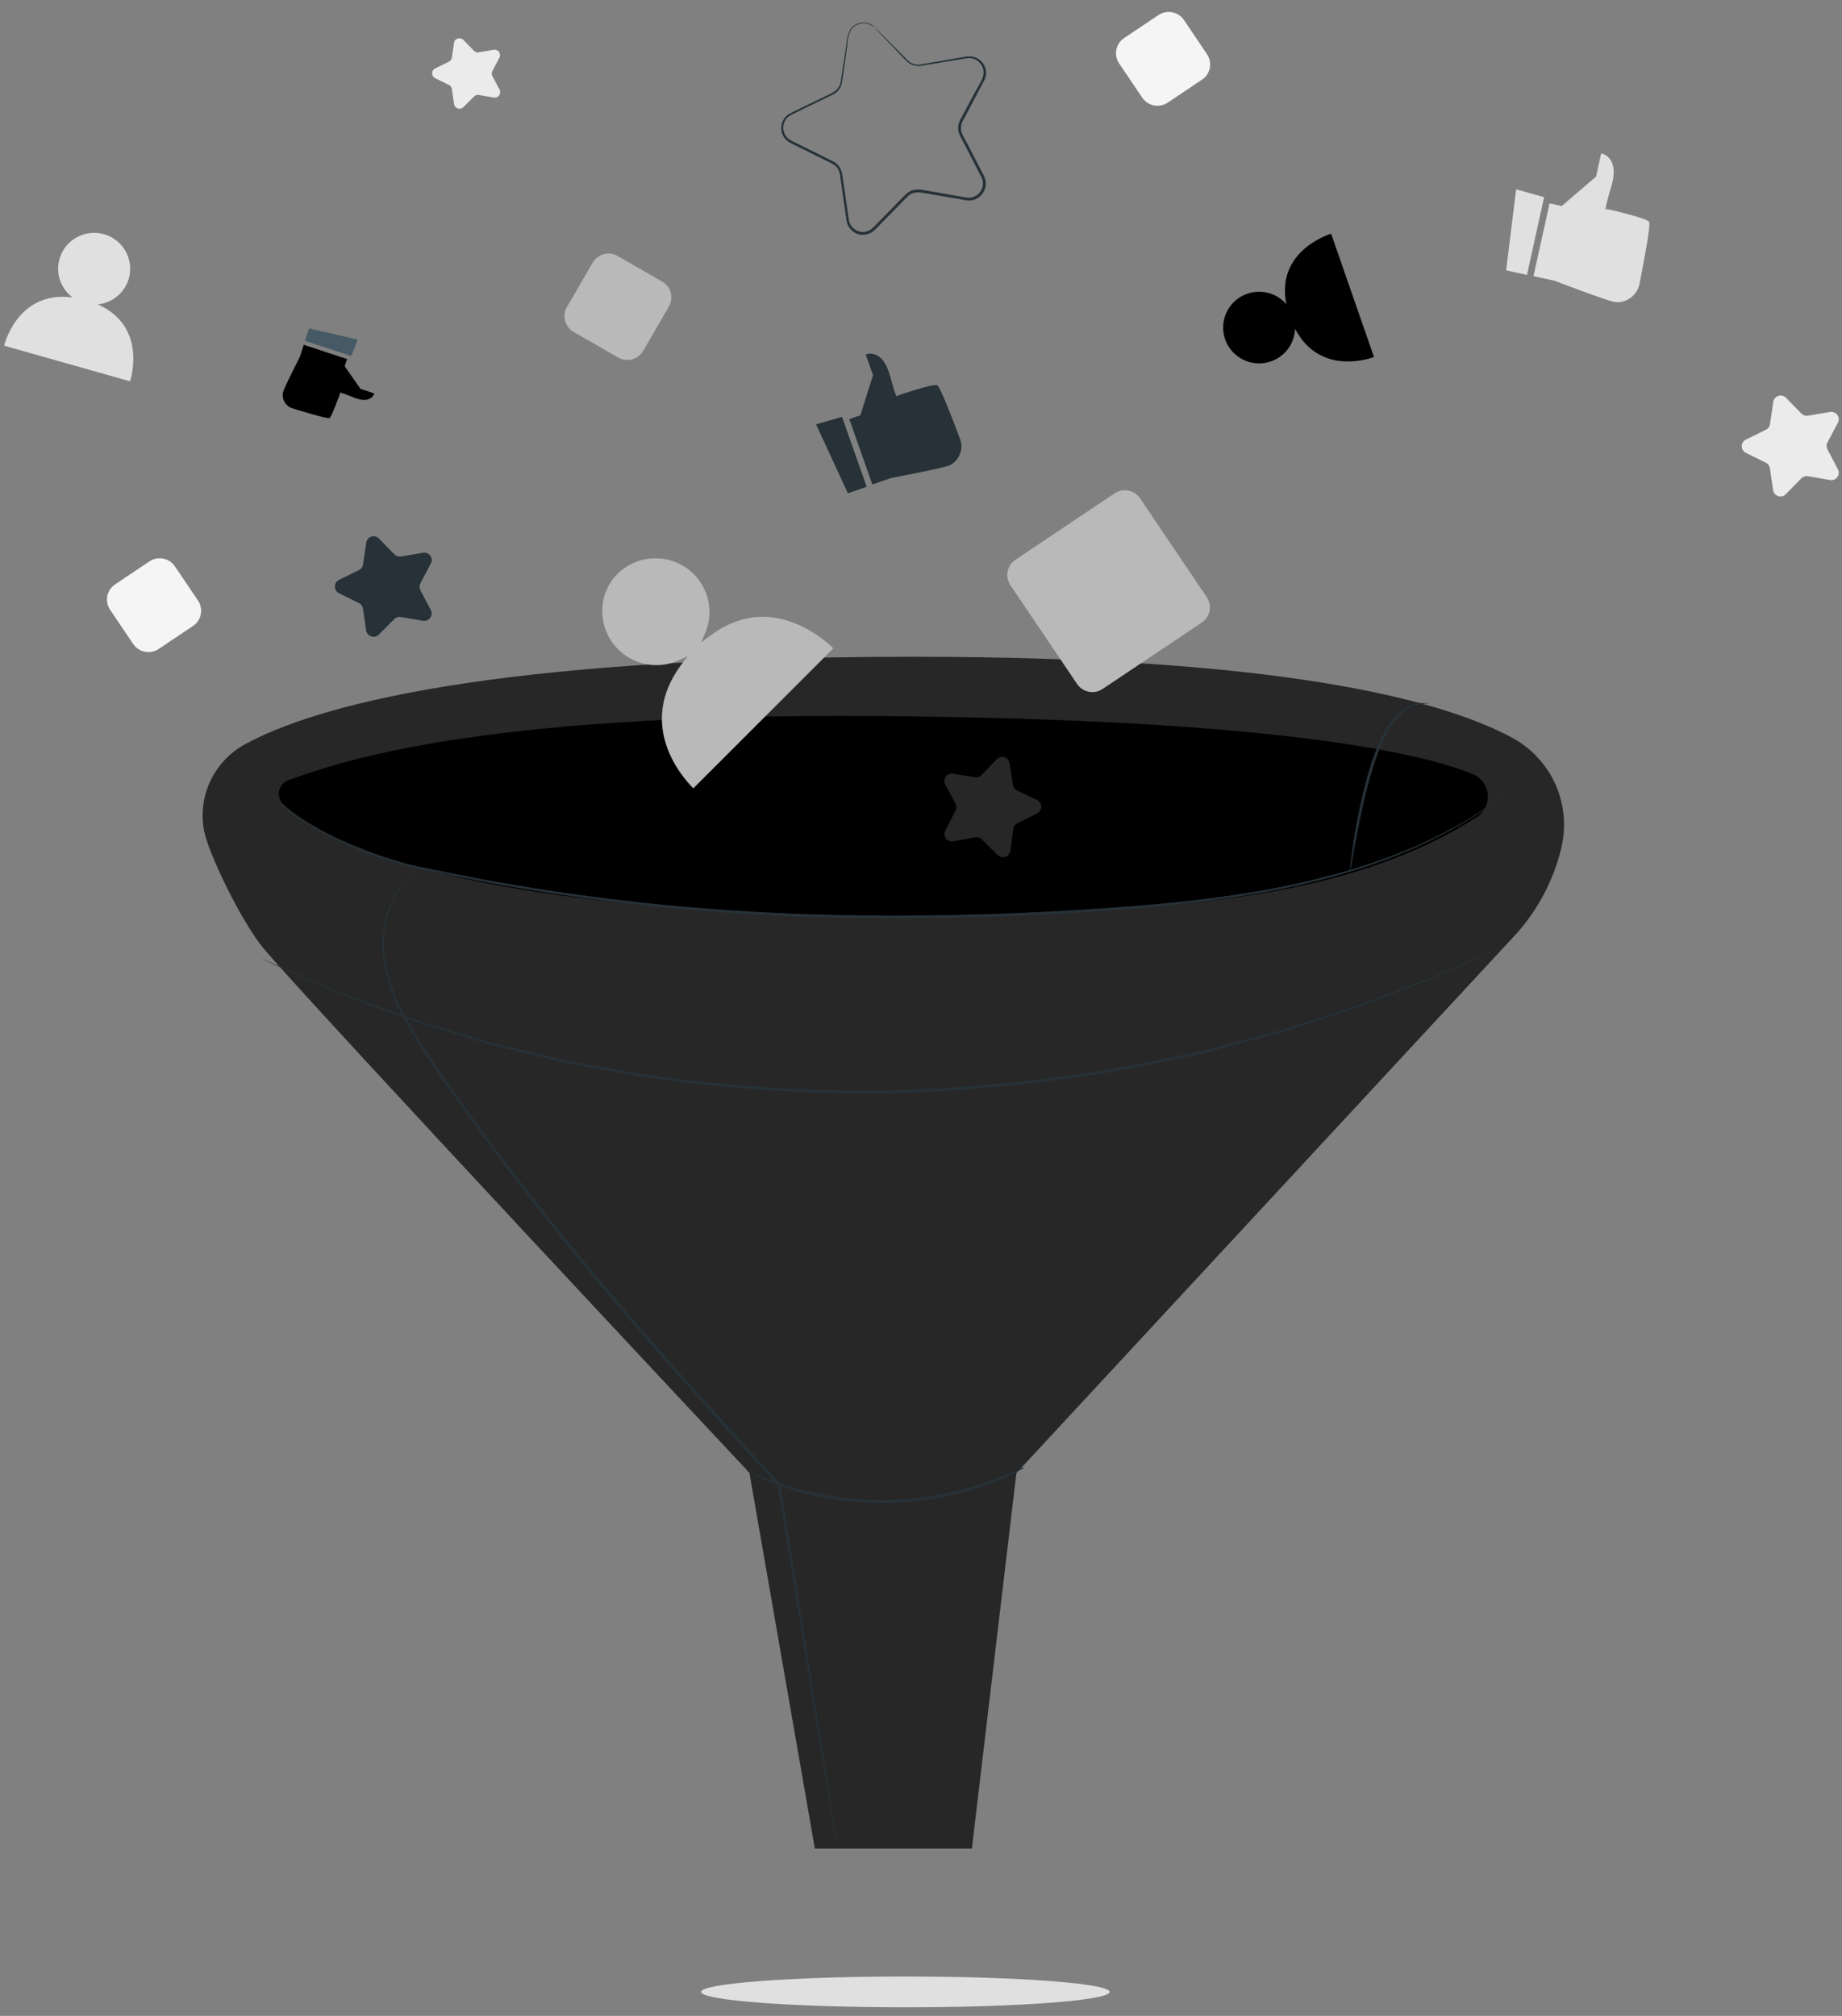 <svg width="106" height="116" viewBox="0 0 106 116" fill="none" xmlns="http://www.w3.org/2000/svg">
<rect x="0" y="0" width="106" height="116" fill="#808080" stroke="none"/>
<g clip-path="url(#clip0_13591_271)">
<path d="M66.665 0.867L64.69 2.189C64.206 2.514 64.077 3.168 64.403 3.651L65.731 5.619C66.056 6.101 66.713 6.229 67.198 5.905L69.173 4.582C69.657 4.258 69.786 3.603 69.46 3.121L68.133 1.153C67.807 0.671 67.15 0.542 66.665 0.867Z" fill="#F5F5F5"/>
<path d="M8.599 32.304L6.624 33.627C6.139 33.951 6.01 34.606 6.336 35.088L7.664 37.056C7.99 37.539 8.647 37.667 9.131 37.343L11.106 36.02C11.591 35.695 11.72 35.041 11.394 34.558L10.066 32.591C9.74 32.108 9.084 31.98 8.599 32.304Z" fill="#F5F5F5"/>
<path d="M89.17 11.704L89.873 11.855L91.848 10.159L92.142 8.828C92.142 8.828 93.24 9.002 92.728 10.72C92.215 12.438 92.453 12.022 92.453 12.022C92.453 12.022 94.747 12.533 94.899 12.766C95.007 12.933 94.583 15.124 94.352 16.31C94.299 16.602 94.148 16.868 93.923 17.065C93.699 17.261 93.415 17.376 93.117 17.391C93.032 17.392 92.947 17.384 92.864 17.366C92.291 17.243 89.458 16.155 89.458 16.155L88.246 15.89L89.17 11.704Z" fill="#E0E0E0"/>
<path d="M87.248 10.895L86.672 15.557L87.872 15.819L88.859 11.345L87.248 10.895Z" fill="#E0E0E0"/>
<path d="M102.769 22.882L103.662 23.796C103.711 23.846 103.771 23.883 103.837 23.904C103.903 23.925 103.973 23.931 104.042 23.919L105.308 23.705C105.388 23.691 105.471 23.699 105.546 23.73C105.622 23.76 105.687 23.811 105.735 23.878C105.782 23.944 105.81 24.022 105.814 24.103C105.819 24.184 105.8 24.265 105.76 24.335L105.162 25.461C105.129 25.522 105.112 25.59 105.112 25.66C105.112 25.729 105.129 25.797 105.162 25.858L105.757 26.99C105.798 27.061 105.818 27.142 105.814 27.224C105.81 27.305 105.783 27.384 105.735 27.451C105.687 27.517 105.621 27.569 105.545 27.599C105.469 27.629 105.385 27.637 105.305 27.621L104.039 27.403C103.97 27.391 103.9 27.396 103.833 27.417C103.767 27.439 103.707 27.476 103.659 27.526L102.767 28.437C102.711 28.495 102.64 28.536 102.562 28.555C102.484 28.575 102.403 28.572 102.327 28.547C102.25 28.522 102.182 28.477 102.131 28.416C102.079 28.354 102.046 28.28 102.035 28.201L101.852 26.94C101.841 26.872 101.814 26.808 101.773 26.754C101.732 26.699 101.679 26.654 101.617 26.625L100.472 26.06C100.399 26.025 100.338 25.971 100.296 25.903C100.253 25.835 100.23 25.757 100.23 25.677C100.23 25.597 100.253 25.519 100.296 25.451C100.338 25.383 100.399 25.329 100.472 25.294L101.62 24.73C101.683 24.7 101.736 24.656 101.777 24.601C101.818 24.546 101.845 24.482 101.855 24.414L102.041 23.153C102.047 23.072 102.076 22.994 102.126 22.929C102.174 22.863 102.241 22.813 102.318 22.785C102.395 22.756 102.478 22.75 102.558 22.767C102.638 22.785 102.711 22.825 102.769 22.882Z" fill="#EBEBEB"/>
<path d="M26.64 2.273L27.273 2.922C27.307 2.957 27.35 2.983 27.397 2.998C27.443 3.013 27.493 3.018 27.542 3.011L28.434 2.859C28.488 2.855 28.543 2.865 28.593 2.887C28.642 2.91 28.685 2.945 28.716 2.989C28.748 3.033 28.768 3.085 28.774 3.139C28.78 3.193 28.772 3.248 28.751 3.297L28.333 4.092C28.31 4.135 28.297 4.183 28.297 4.232C28.297 4.281 28.31 4.329 28.333 4.373L28.76 5.18C28.782 5.23 28.79 5.284 28.784 5.338C28.778 5.392 28.758 5.444 28.726 5.488C28.694 5.532 28.651 5.567 28.602 5.59C28.552 5.613 28.498 5.622 28.444 5.618L27.551 5.463C27.502 5.456 27.453 5.461 27.406 5.476C27.359 5.491 27.317 5.517 27.282 5.552L26.649 6.182C26.608 6.218 26.558 6.242 26.504 6.253C26.45 6.264 26.395 6.26 26.343 6.243C26.291 6.226 26.244 6.196 26.207 6.155C26.171 6.115 26.145 6.065 26.133 6.012L26.003 5.12C25.995 5.071 25.976 5.025 25.947 4.985C25.918 4.945 25.88 4.912 25.836 4.89L25.022 4.489C24.975 4.461 24.936 4.422 24.909 4.374C24.881 4.327 24.867 4.273 24.867 4.218C24.867 4.163 24.881 4.11 24.909 4.062C24.936 4.015 24.975 3.975 25.022 3.947L25.836 3.547C25.879 3.524 25.917 3.492 25.946 3.453C25.976 3.413 25.995 3.368 26.003 3.32L26.133 2.424C26.148 2.374 26.175 2.329 26.212 2.292C26.25 2.255 26.295 2.228 26.345 2.213C26.396 2.198 26.449 2.195 26.5 2.206C26.551 2.216 26.599 2.239 26.64 2.273Z" fill="#EBEBEB"/>
<path d="M5.625 17.518C6.106 17.47 6.555 17.256 6.894 16.913C7.233 16.57 7.442 16.12 7.483 15.64C7.524 15.161 7.396 14.682 7.121 14.286C6.845 13.891 6.44 13.604 5.974 13.474C5.509 13.345 5.013 13.382 4.572 13.578C4.13 13.775 3.772 14.118 3.558 14.55C3.344 14.982 3.289 15.475 3.401 15.943C3.513 16.411 3.786 16.826 4.172 17.115C0.982 16.698 0.238 19.892 0.238 19.892L7.486 21.942C7.486 21.942 8.543 18.798 5.625 17.518Z" fill="#E0E0E0"/>
<path d="M52.099 115.506C58.591 115.506 63.854 115.11 63.854 114.62C63.854 114.131 58.591 113.734 52.099 113.734C45.607 113.734 40.344 114.131 40.344 114.62C40.344 115.11 45.607 115.506 52.099 115.506Z" fill="#E0E0E0"/>
<path d="M43.125 84.748C43.125 84.748 18.121 58.072 15.171 54.579C13.905 53.059 11.984 49.108 11.74 47.787C11.559 46.822 11.687 45.824 12.108 44.935C12.528 44.047 13.219 43.313 14.082 42.837C18.032 40.678 27.933 37.793 52.614 37.793C73.409 37.793 82.783 40.186 87.002 42.44C88.11 43.037 88.99 43.981 89.505 45.126C90.02 46.271 90.141 47.553 89.851 48.774C89.401 50.678 88.465 52.433 87.132 53.869L58.489 84.767L55.928 106.373H46.892L43.125 84.748Z" fill="#272727"/>
<path d="M84.745 44.542C84.985 44.639 85.194 44.801 85.347 45.009C85.501 45.217 85.594 45.463 85.617 45.721C85.639 45.978 85.59 46.237 85.475 46.468C85.36 46.699 85.183 46.895 84.964 47.032C79.051 50.816 71.617 51.825 64.521 52.288C48.597 53.326 23.729 52.695 16.345 46.323C16.231 46.227 16.145 46.102 16.095 45.962C16.046 45.822 16.034 45.671 16.061 45.525C16.089 45.379 16.155 45.243 16.253 45.131C16.35 45.018 16.476 44.934 16.617 44.885C19.19 43.996 26.818 41.026 50.423 41.203C71.056 41.357 80.836 42.962 84.745 44.542Z" fill="black"/>
<path d="M58.957 84.445C58.912 84.48 58.863 84.51 58.812 84.534L58.384 84.758C58.16 84.875 57.93 84.981 57.694 85.073C57.419 85.186 57.112 85.332 56.745 85.448L56.188 85.647C55.995 85.713 55.786 85.763 55.574 85.826C55.153 85.959 54.688 86.053 54.203 86.16C53.143 86.361 52.067 86.474 50.987 86.498C49.907 86.503 48.828 86.417 47.762 86.243C47.275 86.148 46.813 86.066 46.382 85.943C46.167 85.886 45.958 85.842 45.749 85.779L45.189 85.596C44.828 85.489 44.518 85.35 44.24 85.243C44.001 85.151 43.767 85.046 43.54 84.928L43.106 84.713C43.054 84.693 43.005 84.664 42.961 84.628C43.016 84.642 43.07 84.661 43.122 84.685L43.566 84.871C43.758 84.956 43.993 85.054 44.274 85.152C44.556 85.249 44.866 85.379 45.224 85.467L45.784 85.637C45.977 85.697 46.186 85.738 46.398 85.792C46.822 85.908 47.288 85.984 47.772 86.076C49.888 86.423 52.05 86.395 54.156 85.993C54.64 85.889 55.105 85.801 55.52 85.678C55.732 85.618 55.941 85.568 56.134 85.505L56.688 85.322C57.045 85.212 57.355 85.073 57.638 84.969C57.919 84.865 58.15 84.758 58.34 84.669L58.78 84.471C58.837 84.454 58.897 84.445 58.957 84.445Z" fill="#263238"/>
<path d="M87.093 45.344C87.093 45.344 87.046 45.388 86.945 45.467L86.498 45.81L85.764 46.365L84.713 47.053C83.736 47.657 82.721 48.198 81.674 48.673C80.286 49.298 78.855 49.825 77.392 50.25C75.624 50.763 73.828 51.171 72.012 51.473C70.049 51.788 67.938 52.05 65.713 52.242C61.257 52.611 56.348 52.873 51.189 52.847C48.609 52.847 46.09 52.775 43.662 52.633C41.235 52.491 38.892 52.318 36.674 52.05C32.74 51.62 28.831 50.988 24.963 50.158C22.326 49.683 19.801 48.721 17.519 47.321C16.897 46.941 16.326 46.487 15.816 45.968C15.687 45.83 15.569 45.681 15.465 45.523C15.395 45.416 15.363 45.359 15.363 45.359C15.51 45.565 15.67 45.761 15.841 45.946C16.357 46.452 16.93 46.895 17.55 47.267C19.837 48.64 22.359 49.581 24.988 50.044C28.858 50.861 32.767 51.483 36.699 51.908C38.915 52.16 41.254 52.346 43.681 52.482C46.109 52.617 48.622 52.69 51.198 52.693C56.351 52.693 61.26 52.463 65.707 52.1C67.922 51.914 70.04 51.668 71.999 51.347C73.815 51.053 75.611 50.653 77.38 50.148C78.838 49.731 80.267 49.216 81.656 48.607C82.701 48.138 83.717 47.606 84.697 47.015L85.732 46.337L86.473 45.795L86.932 45.464L87.093 45.344Z" fill="#263238"/>
<path d="M86.641 54.383L86.471 54.468L85.961 54.704L83.999 55.6L82.581 56.23C82.056 56.454 81.473 56.665 80.856 56.908C79.609 57.374 78.216 57.977 76.612 58.459L74.111 59.273C73.678 59.424 73.225 59.534 72.766 59.657L71.364 60.03L69.908 60.43L69.164 60.626L68.398 60.786L65.233 61.448C60.508 62.312 55.721 62.804 50.917 62.917C46.109 62.963 41.304 62.619 36.551 61.887L33.364 61.303L32.595 61.164C32.342 61.111 32.095 61.044 31.848 60.985L30.386 60.629L28.977 60.285C28.515 60.168 28.056 60.074 27.623 59.928L25.11 59.156C23.495 58.705 22.096 58.113 20.846 57.659C20.213 57.419 19.64 57.217 19.115 56.996L17.694 56.366L15.716 55.48L15.206 55.246L15.035 55.162L15.212 55.231L15.728 55.452L17.706 56.306L19.134 56.936C19.659 57.154 20.245 57.353 20.868 57.586C22.134 58.03 23.517 58.614 25.132 59.059L27.645 59.818C28.078 59.963 28.537 60.058 28.996 60.171L30.408 60.508L31.864 60.862C32.114 60.919 32.361 60.985 32.614 61.038L33.38 61.177L36.545 61.751C41.301 62.469 46.108 62.804 50.917 62.754C55.716 62.641 60.498 62.155 65.221 61.3L68.386 60.644L69.148 60.487L69.892 60.291L71.342 59.91L72.747 59.544C73.203 59.421 73.659 59.314 74.089 59.163L76.589 58.361C78.194 57.889 79.59 57.293 80.837 56.836C81.47 56.596 82.04 56.391 82.565 56.17L83.99 55.54L85.964 54.676L86.477 54.455C86.578 54.405 86.641 54.383 86.641 54.383Z" fill="#263238"/>
<path d="M48.197 106.351C48.184 106.318 48.176 106.284 48.172 106.25C48.172 106.177 48.143 106.08 48.118 105.957C48.074 105.689 48.007 105.304 47.922 104.806C47.754 103.794 47.51 102.331 47.203 100.486C46.602 96.782 45.751 91.557 44.757 85.448L44.776 85.488C42.418 82.928 39.844 80.11 37.23 77.105C34.283 73.719 31.574 70.409 29.229 67.306C28.055 65.758 26.978 64.254 25.981 62.842C24.984 61.429 24.082 60.102 23.354 58.812C22.677 57.665 22.235 56.395 22.054 55.076C21.938 54.075 22.064 53.059 22.421 52.116C22.647 51.526 22.994 50.989 23.44 50.539L23.649 50.344L23.813 50.218C23.899 50.148 23.946 50.117 23.946 50.117C23.907 50.157 23.866 50.195 23.823 50.231C23.779 50.265 23.725 50.309 23.665 50.363L23.465 50.565C23.033 51.018 22.698 51.554 22.481 52.141C22.139 53.075 22.024 54.077 22.145 55.063C22.333 56.369 22.778 57.623 23.456 58.756C24.171 60.033 25.117 61.341 26.095 62.763C27.073 64.185 28.172 65.67 29.352 67.215C31.701 70.308 34.416 73.615 37.353 76.989C39.968 79.993 42.538 82.812 44.89 85.375H44.905V85.432C45.877 91.545 46.706 96.782 47.295 100.48C47.583 102.325 47.811 103.79 47.969 104.806C48.042 105.304 48.102 105.689 48.14 105.957C48.159 106.083 48.172 106.183 48.184 106.256L48.197 106.351Z" fill="#263238"/>
<path d="M82.201 40.467C82.201 40.486 82.037 40.467 81.755 40.52C81.359 40.584 80.988 40.759 80.688 41.025C80.253 41.435 79.903 41.926 79.66 42.472C79.351 43.14 79.095 43.832 78.897 44.54C78.454 46.047 78.201 47.453 78.001 48.465C77.915 48.948 77.843 49.351 77.789 49.666C77.771 49.816 77.737 49.963 77.688 50.105C77.688 49.955 77.7 49.805 77.726 49.657C77.761 49.37 77.811 48.957 77.887 48.443C78.09 47.111 78.374 45.793 78.739 44.496C78.939 43.778 79.201 43.078 79.523 42.406C79.781 41.846 80.152 41.346 80.612 40.936C80.934 40.666 81.33 40.499 81.748 40.457C81.86 40.447 81.972 40.447 82.084 40.457C82.16 40.454 82.201 40.46 82.201 40.467Z" fill="#263238"/>
<path d="M39.576 37.76L39.209 38.24C36.597 41.752 39.294 44.763 39.899 45.362L47.957 37.306C47.35 36.722 46.642 36.251 45.868 35.916C44.111 35.175 42.415 35.408 40.826 36.61L40.351 36.966L40.582 36.424C40.861 35.765 40.902 35.03 40.699 34.344C40.496 33.658 40.06 33.063 39.467 32.661C38.873 32.259 38.158 32.074 37.443 32.137C36.727 32.201 36.056 32.509 35.544 33.009C35.258 33.293 35.033 33.632 34.881 34.005C34.73 34.377 34.654 34.776 34.66 35.178C34.662 35.693 34.791 36.199 35.037 36.651C35.283 37.103 35.639 37.487 36.071 37.769C36.503 38.05 36.999 38.22 37.514 38.263C38.028 38.306 38.545 38.221 39.019 38.016L39.576 37.76Z" fill="#B9B9B9"/>
<path d="M74.025 17.504C73.711 17.14 73.278 16.896 72.802 16.816C72.326 16.736 71.838 16.824 71.42 17.064C71.002 17.305 70.682 17.684 70.515 18.134C70.348 18.585 70.344 19.08 70.504 19.534C70.664 19.987 70.978 20.37 71.392 20.617C71.806 20.865 72.293 20.96 72.77 20.887C73.248 20.814 73.684 20.578 74.004 20.219C74.324 19.859 74.509 19.4 74.525 18.919C76.01 21.757 79.067 20.543 79.067 20.543L76.602 13.449C76.602 13.449 73.392 14.386 74.025 17.504Z" fill="black"/>
<path d="M69.444 34.362L65.608 28.677C65.281 28.194 64.625 28.066 64.14 28.39L58.432 32.212C57.948 32.537 57.819 33.191 58.145 33.674L61.982 39.359C62.307 39.842 62.964 39.97 63.449 39.646L69.157 35.824C69.641 35.499 69.77 34.845 69.444 34.362Z" fill="#B9B9B9"/>
<path d="M38.104 16.202L35.547 14.731C35.041 14.44 34.395 14.613 34.103 15.117L32.626 17.664C32.334 18.168 32.508 18.812 33.013 19.102L35.571 20.573C36.076 20.864 36.723 20.692 37.015 20.188L38.491 17.64C38.783 17.137 38.61 16.493 38.104 16.202Z" fill="#B9B9B9"/>
<path d="M55.24 25.238C54.847 24.185 54.1 22.249 53.933 22.167C53.702 22.056 51.632 22.772 51.632 22.772C51.632 22.772 51.648 23.214 51.211 21.606C50.774 19.998 49.818 20.395 49.818 20.395L50.239 21.59L49.508 23.898L48.875 24.115L50.201 27.88L51.29 27.502C51.29 27.502 54.063 26.981 54.579 26.802C54.653 26.773 54.724 26.738 54.791 26.694C55.02 26.538 55.189 26.309 55.271 26.044C55.352 25.78 55.342 25.495 55.24 25.238Z" fill="#263238"/>
<path d="M46.961 24.417L48.794 28.387L49.873 28.008L48.455 23.988L46.961 24.417Z" fill="#263238"/>
<path d="M20.746 22.378L19.837 21.076L19.973 20.663L17.482 19.84L17.245 20.555C17.245 20.555 16.406 22.198 16.296 22.535C16.28 22.586 16.27 22.637 16.267 22.69C16.256 22.871 16.308 23.05 16.413 23.198C16.518 23.346 16.671 23.453 16.846 23.503C17.552 23.721 18.859 24.112 18.97 24.055C19.081 23.998 19.578 22.624 19.578 22.624C19.578 22.624 19.34 22.457 20.353 22.873C21.366 23.289 21.54 22.64 21.54 22.64L20.746 22.378Z" fill="black"/>
<path d="M20.589 19.542L17.785 18.898L17.551 19.608L20.213 20.487L20.589 19.542Z" fill="#455A64"/>
<path d="M50.322 1.585C50.218 1.498 50.099 1.428 49.971 1.38C49.785 1.321 49.585 1.324 49.401 1.39C49.218 1.455 49.061 1.579 48.955 1.743C48.838 2.001 48.773 2.279 48.765 2.562C48.721 2.878 48.673 3.212 48.623 3.578C48.572 3.943 48.515 4.331 48.455 4.741C48.419 4.968 48.301 5.174 48.123 5.321C48.03 5.391 47.929 5.449 47.822 5.494L47.506 5.649L46.198 6.28L45.508 6.626C45.398 6.684 45.303 6.767 45.23 6.867C45.157 6.968 45.108 7.084 45.087 7.206C45.066 7.332 45.073 7.462 45.11 7.584C45.147 7.707 45.212 7.819 45.3 7.913C45.391 8.005 45.498 8.08 45.616 8.133L46.002 8.323L47.639 9.136C47.778 9.209 47.911 9.259 48.059 9.35C48.195 9.448 48.304 9.578 48.376 9.729C48.443 9.882 48.482 10.045 48.493 10.211C48.515 10.366 48.537 10.526 48.563 10.681L48.844 12.62C48.861 12.773 48.921 12.919 49.017 13.039C49.113 13.16 49.242 13.251 49.389 13.301C49.537 13.353 49.697 13.362 49.849 13.325C50.001 13.288 50.14 13.207 50.247 13.093L51.712 11.598L52.082 11.223C52.212 11.082 52.38 10.982 52.567 10.933C52.749 10.892 52.938 10.892 53.12 10.933L53.63 11.021L55.637 11.368C55.786 11.39 55.939 11.368 56.078 11.307C56.216 11.246 56.334 11.147 56.419 11.021C56.503 10.899 56.552 10.757 56.561 10.609C56.57 10.461 56.538 10.314 56.469 10.183L55.608 8.505C55.469 8.228 55.32 7.979 55.19 7.689C55.136 7.537 55.122 7.375 55.146 7.216C55.176 7.064 55.233 6.919 55.314 6.787C55.589 6.276 55.852 5.778 56.108 5.299C56.365 4.82 56.742 4.353 56.551 3.896C56.512 3.788 56.451 3.689 56.372 3.605C56.293 3.521 56.198 3.454 56.093 3.407C55.992 3.367 55.885 3.344 55.776 3.341C55.663 3.35 55.549 3.365 55.437 3.385L52.962 3.792C52.775 3.815 52.586 3.782 52.418 3.697C52.272 3.616 52.143 3.509 52.035 3.382L51.437 2.752L50.604 1.885L50.395 1.657C50.37 1.633 50.346 1.605 50.326 1.576C50.355 1.596 50.383 1.619 50.408 1.645C50.462 1.702 50.538 1.774 50.629 1.862L51.475 2.707L52.082 3.319C52.183 3.447 52.308 3.554 52.449 3.634C52.6 3.712 52.772 3.741 52.94 3.716L55.409 3.288C55.527 3.263 55.646 3.247 55.767 3.24C55.895 3.24 56.023 3.263 56.143 3.31C56.271 3.359 56.386 3.436 56.481 3.534C56.576 3.632 56.648 3.75 56.693 3.879C56.739 4.008 56.755 4.144 56.742 4.28C56.729 4.416 56.687 4.547 56.618 4.665L56.244 5.375L55.459 6.866C55.381 6.979 55.33 7.109 55.31 7.245C55.29 7.381 55.302 7.52 55.346 7.651C55.462 7.903 55.621 8.178 55.757 8.446L56.618 10.11C56.701 10.267 56.739 10.443 56.729 10.619C56.719 10.796 56.661 10.967 56.561 11.113C56.46 11.266 56.316 11.386 56.148 11.46C55.979 11.533 55.793 11.556 55.611 11.526L53.598 11.182L53.089 11.097C52.93 11.056 52.763 11.056 52.605 11.097C52.447 11.136 52.305 11.22 52.196 11.34L51.826 11.718L50.361 13.213C50.231 13.348 50.065 13.443 49.882 13.487C49.7 13.53 49.509 13.521 49.332 13.459C49.161 13.392 49.012 13.28 48.902 13.135C48.791 12.99 48.723 12.817 48.705 12.636C48.613 11.977 48.518 11.33 48.427 10.697C48.406 10.535 48.383 10.377 48.36 10.224C48.352 10.074 48.318 9.927 48.259 9.789C48.196 9.661 48.101 9.553 47.983 9.473C47.87 9.398 47.711 9.335 47.581 9.265L45.974 8.468L45.587 8.275C45.449 8.216 45.323 8.13 45.217 8.023C45.114 7.914 45.038 7.783 44.996 7.639C44.953 7.496 44.946 7.344 44.974 7.197C44.999 7.055 45.056 6.921 45.141 6.805C45.226 6.688 45.336 6.593 45.464 6.525L46.16 6.182L47.471 5.551C47.675 5.462 47.872 5.356 48.059 5.236C48.224 5.111 48.337 4.931 48.376 4.728C48.436 4.318 48.496 3.931 48.553 3.565C48.61 3.199 48.661 2.865 48.708 2.553C48.724 2.261 48.796 1.975 48.92 1.711C49.053 1.512 49.259 1.372 49.493 1.32C49.663 1.281 49.84 1.292 50.003 1.352C50.102 1.388 50.193 1.443 50.272 1.512C50.29 1.536 50.307 1.56 50.322 1.585Z" fill="#263238"/>
<path d="M21.801 30.983L22.694 31.897C22.743 31.947 22.802 31.984 22.869 32.005C22.935 32.026 23.005 32.032 23.074 32.02L24.34 31.806C24.42 31.791 24.503 31.799 24.579 31.83C24.654 31.86 24.72 31.912 24.767 31.978C24.814 32.044 24.842 32.123 24.846 32.204C24.849 32.285 24.83 32.366 24.789 32.437L24.191 33.565C24.159 33.627 24.142 33.695 24.142 33.764C24.142 33.833 24.159 33.901 24.191 33.962L24.786 35.091C24.826 35.162 24.844 35.243 24.84 35.324C24.835 35.405 24.807 35.483 24.76 35.549C24.713 35.615 24.647 35.667 24.572 35.697C24.496 35.728 24.413 35.736 24.333 35.722L23.067 35.504C22.999 35.492 22.928 35.497 22.862 35.519C22.796 35.54 22.736 35.578 22.688 35.627L21.801 36.516C21.745 36.573 21.674 36.612 21.596 36.631C21.519 36.65 21.437 36.646 21.361 36.621C21.285 36.596 21.218 36.551 21.167 36.49C21.115 36.429 21.082 36.355 21.07 36.277L20.887 35.016C20.876 34.948 20.849 34.884 20.808 34.83C20.767 34.775 20.714 34.73 20.652 34.7L19.507 34.136C19.435 34.1 19.375 34.045 19.334 33.978C19.292 33.91 19.27 33.832 19.27 33.753C19.27 33.673 19.292 33.596 19.334 33.528C19.375 33.46 19.435 33.406 19.507 33.37L20.655 32.806C20.718 32.776 20.771 32.732 20.812 32.677C20.853 32.622 20.88 32.558 20.89 32.49L21.076 31.229C21.087 31.15 21.119 31.076 21.17 31.015C21.22 30.954 21.287 30.908 21.362 30.882C21.438 30.857 21.519 30.852 21.596 30.87C21.674 30.888 21.745 30.927 21.801 30.983Z" fill="#263238"/>
<path d="M58.093 43.91L58.29 45.171C58.301 45.239 58.329 45.304 58.371 45.359C58.413 45.413 58.467 45.457 58.53 45.486L59.682 46.038C59.754 46.073 59.814 46.128 59.856 46.195C59.898 46.263 59.92 46.34 59.92 46.42C59.92 46.499 59.898 46.577 59.856 46.644C59.814 46.712 59.754 46.766 59.682 46.801L58.54 47.381C58.479 47.412 58.427 47.456 58.387 47.511C58.347 47.566 58.321 47.63 58.312 47.697L58.141 48.958C58.13 49.036 58.097 49.11 58.046 49.171C57.995 49.233 57.929 49.278 57.853 49.304C57.778 49.329 57.696 49.334 57.619 49.316C57.541 49.298 57.47 49.259 57.413 49.204L56.508 48.299C56.459 48.25 56.398 48.215 56.332 48.194C56.266 48.174 56.196 48.17 56.128 48.182L54.862 48.412C54.781 48.428 54.698 48.421 54.621 48.391C54.545 48.361 54.478 48.31 54.43 48.243C54.382 48.177 54.354 48.098 54.349 48.016C54.344 47.935 54.363 47.853 54.403 47.782L54.986 46.647C55.018 46.586 55.035 46.517 55.035 46.448C55.035 46.379 55.018 46.31 54.986 46.249L54.4 45.155C54.36 45.085 54.341 45.005 54.344 44.925C54.348 44.844 54.374 44.766 54.421 44.7C54.468 44.634 54.532 44.583 54.606 44.551C54.681 44.52 54.763 44.511 54.843 44.525L56.109 44.727C56.178 44.737 56.247 44.731 56.313 44.709C56.379 44.688 56.438 44.65 56.486 44.6L57.369 43.677C57.425 43.622 57.495 43.584 57.571 43.566C57.648 43.548 57.727 43.551 57.802 43.575C57.877 43.599 57.943 43.643 57.994 43.702C58.046 43.761 58.08 43.833 58.093 43.91Z" fill="#272727"/>
</g>
<defs>
<clipPath id="clip0_13591_271">
<rect width="106" height="116" fill="white"/>
</clipPath>
</defs>
</svg>
